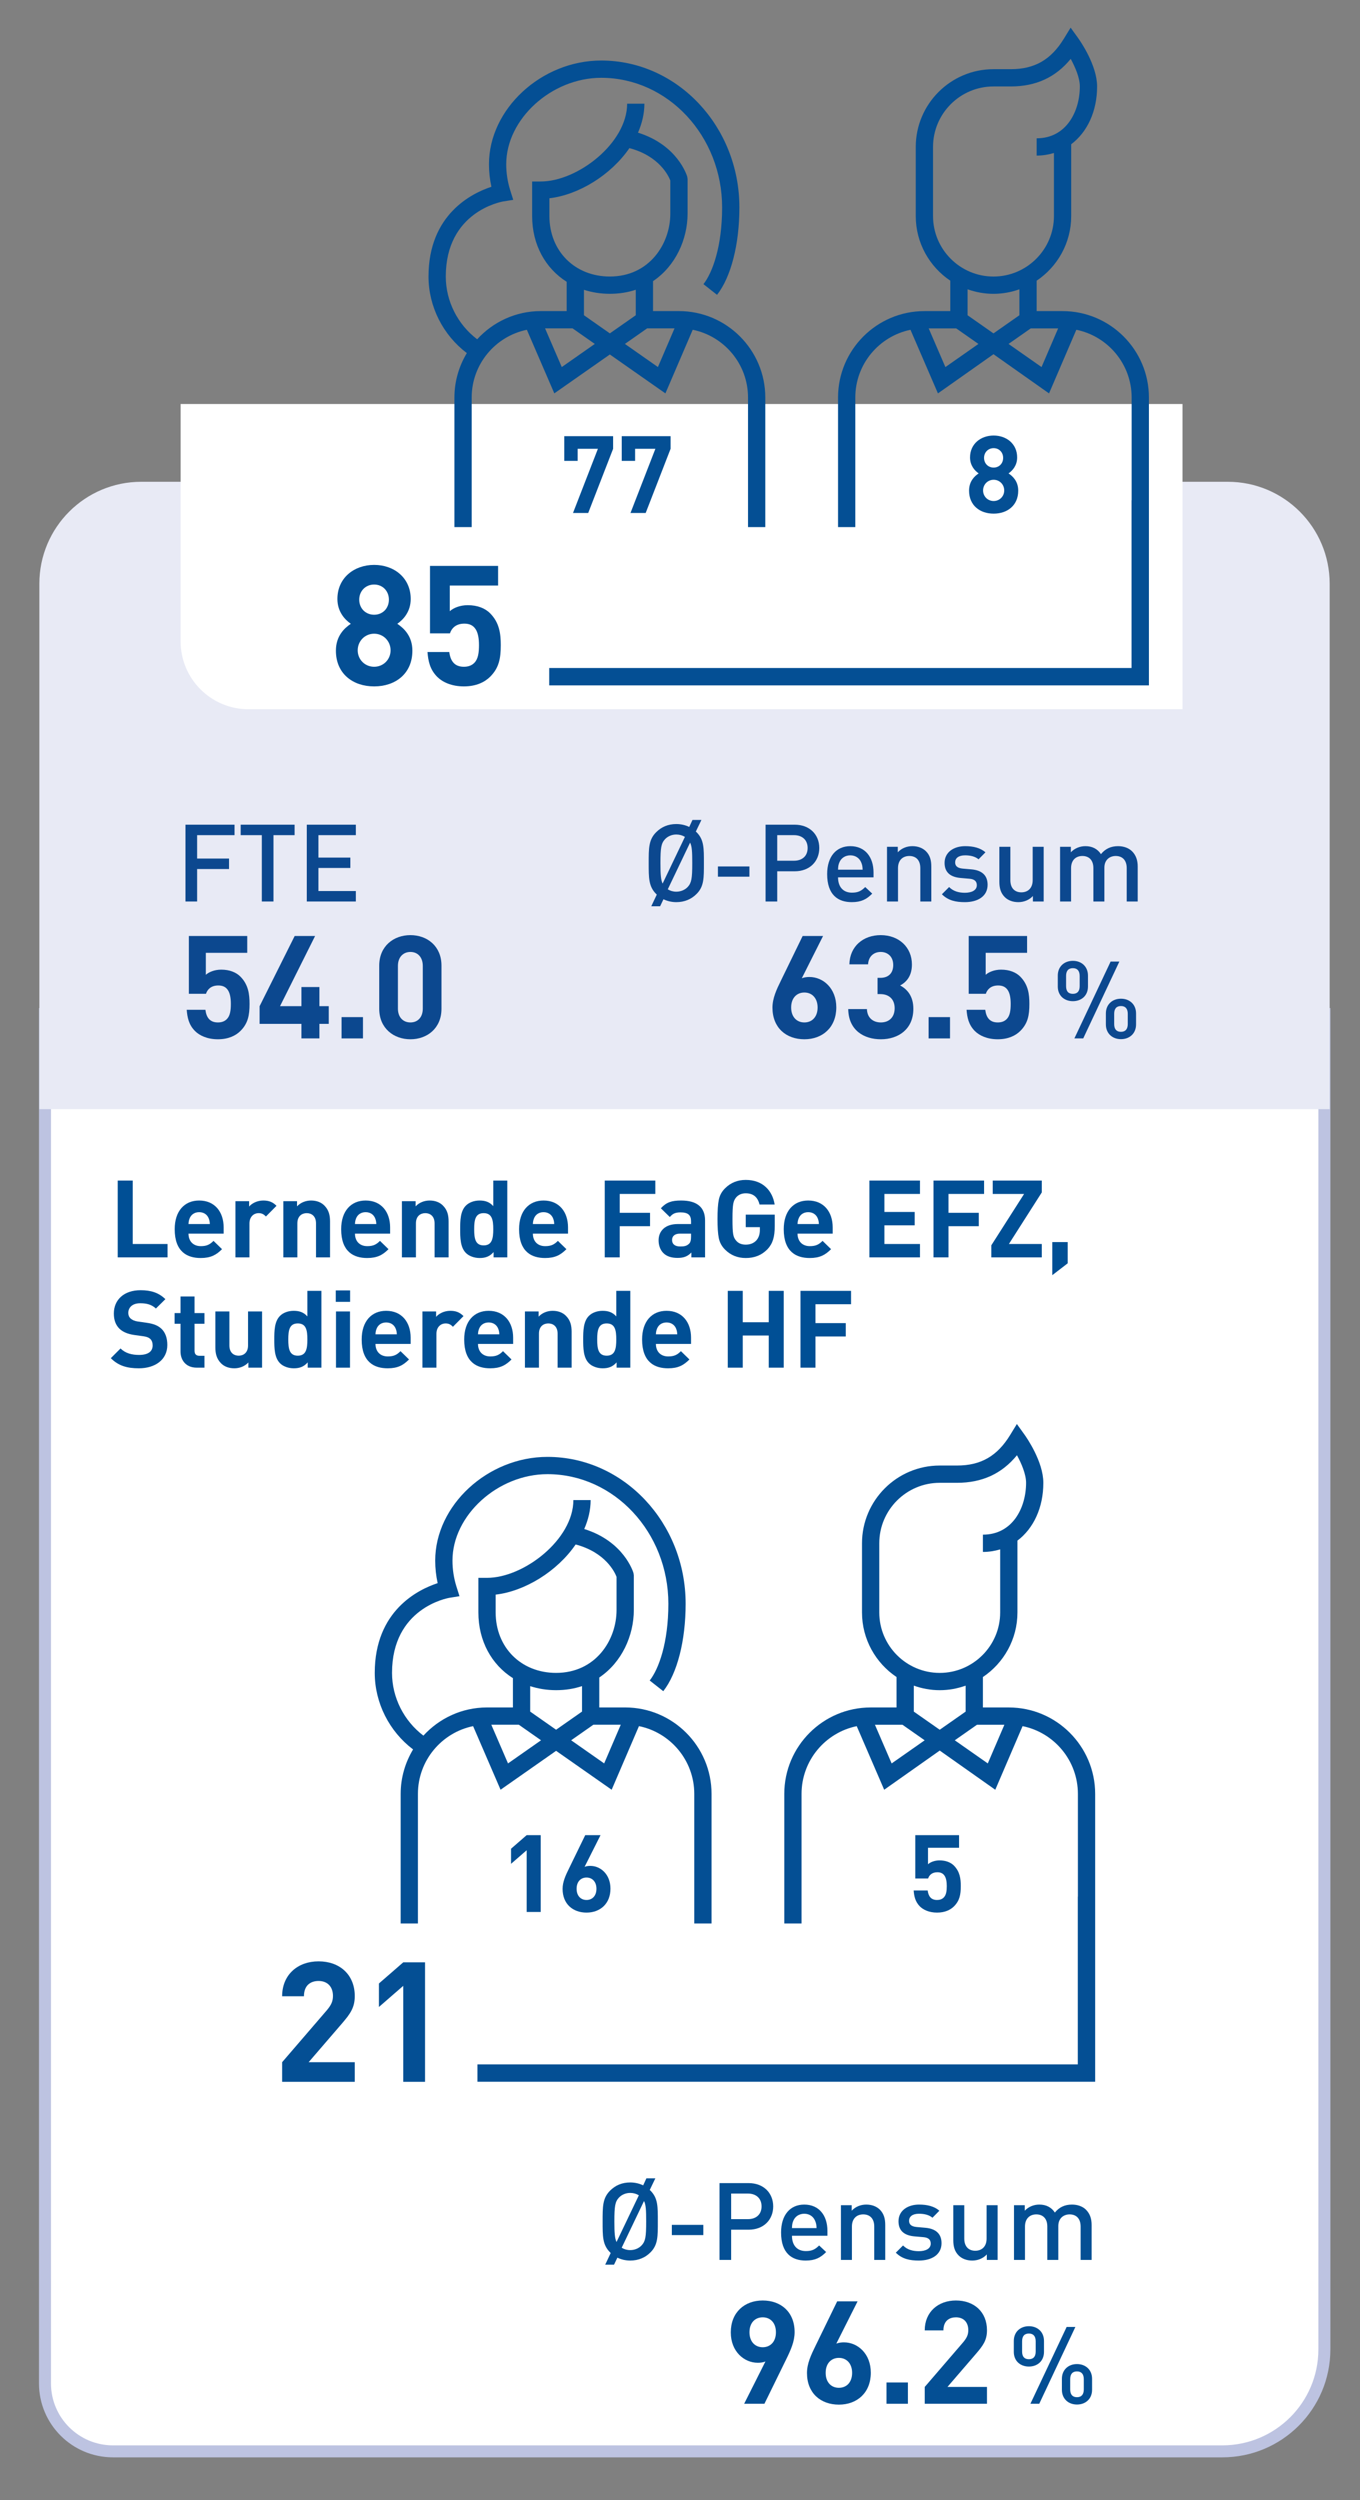 <?xml version="1.0" encoding="UTF-8" standalone="no"?>
<!DOCTYPE svg PUBLIC "-//W3C//DTD SVG 1.1//EN" "http://www.w3.org/Graphics/SVG/1.1/DTD/svg11.dtd">
<svg width="100%" height="100%" viewBox="0 0 473 869" version="1.1" xmlns="http://www.w3.org/2000/svg" xmlns:xlink="http://www.w3.org/1999/xlink" xml:space="preserve" xmlns:serif="http://www.serif.com/" style="fill-rule:evenodd;clip-rule:evenodd;">
    <rect x="0" y="0" width="473" height="869" fill="#808080" stroke="none"/>
    <g id="Ebene2">
        <g transform="matrix(4.174,0,0,4.167,14.643,817.251)">
            <path d="M0.24,-111.536L0.24,2.69C0.24,5.821 2.778,8.36 5.909,8.36L98.34,8.36C103.036,8.36 106.844,4.552 106.844,-0.145L106.844,-111.536L0.24,-111.536Z" style="fill:white;fill-rule:nonzero;stroke:rgb(189,195,225);stroke-width:1px;"/>
        </g>
        <g transform="matrix(4.167,0,0,4.167,673.98,404.299)">
            <path d="M-59.267,-56.835C-54.57,-56.835 -50.763,-53.028 -50.763,-48.331L-50.763,-4.503L-158.457,-4.503L-158.457,-48.331C-158.457,-53.028 -154.649,-56.835 -149.953,-56.835L-59.267,-56.835Z" style="fill:rgb(232,234,245);fill-rule:nonzero;"/>
        </g>
        <g transform="matrix(4.167,0,0,4.167,62.813,246.531)">
            <path d="M0,-25.461L0,-5.669C0,-2.538 2.538,0 5.669,0L83.622,0L83.622,-25.461L0,-25.461Z" style="fill:white;fill-rule:nonzero;"/>
        </g>
        <g transform="matrix(4.167,0,0,4.167,-263.048,212.494)">
            <g transform="matrix(9,0,0,9,112.82,137.521)">
                <path d="M0.579,-0.356C0.579,-0.493 0.581,-0.572 0.511,-0.642C0.509,-0.644 0.506,-0.646 0.504,-0.648L0.556,-0.756L0.473,-0.756L0.443,-0.691C0.408,-0.708 0.367,-0.718 0.323,-0.718C0.247,-0.718 0.185,-0.691 0.136,-0.642C0.066,-0.572 0.067,-0.493 0.067,-0.356C0.067,-0.219 0.066,-0.14 0.136,-0.07L0.142,-0.064L0.091,0.044L0.173,0.044L0.204,-0.021C0.239,-0.004 0.279,0.006 0.323,0.006C0.399,0.006 0.462,-0.021 0.511,-0.07C0.581,-0.14 0.579,-0.219 0.579,-0.356ZM0.471,-0.356C0.471,-0.213 0.464,-0.173 0.429,-0.135C0.404,-0.108 0.365,-0.091 0.323,-0.091C0.293,-0.091 0.266,-0.099 0.244,-0.113L0.451,-0.546C0.468,-0.512 0.471,-0.462 0.471,-0.356ZM0.403,-0.599L0.196,-0.166C0.18,-0.2 0.176,-0.25 0.176,-0.356C0.176,-0.499 0.183,-0.539 0.218,-0.577C0.243,-0.604 0.281,-0.621 0.323,-0.621C0.353,-0.621 0.38,-0.613 0.403,-0.599Z" style="fill:rgb(4,79,148);fill-rule:nonzero;"/>
            </g>
            <g transform="matrix(9,0,0,9,118.598,137.521)">
                <rect x="0.067" y="-0.325" width="0.292" height="0.095" style="fill:rgb(4,79,148);fill-rule:nonzero;"/>
            </g>
            <g transform="matrix(9,0,0,9,122.342,137.521)">
                <path d="M0.591,-0.496C0.591,-0.62 0.502,-0.712 0.363,-0.712L0.093,-0.712L0.093,-0L0.201,-0L0.201,-0.28L0.363,-0.28C0.502,-0.28 0.591,-0.372 0.591,-0.496ZM0.483,-0.496C0.483,-0.421 0.432,-0.378 0.357,-0.378L0.201,-0.378L0.201,-0.615L0.357,-0.615C0.432,-0.615 0.483,-0.571 0.483,-0.496Z" style="fill:rgb(4,79,148);fill-rule:nonzero;"/>
            </g>
            <g transform="matrix(9,0,0,9,127.823,137.521)">
                <path d="M0.485,-0.224L0.485,-0.269C0.485,-0.413 0.406,-0.513 0.27,-0.513C0.14,-0.513 0.055,-0.418 0.055,-0.254C0.055,-0.061 0.156,0.006 0.283,0.006C0.372,0.006 0.421,-0.021 0.473,-0.073L0.408,-0.134C0.372,-0.098 0.342,-0.082 0.285,-0.082C0.202,-0.082 0.156,-0.137 0.156,-0.224L0.485,-0.224ZM0.384,-0.295L0.156,-0.295C0.157,-0.326 0.159,-0.341 0.169,-0.364C0.185,-0.402 0.222,-0.428 0.27,-0.428C0.318,-0.428 0.354,-0.402 0.37,-0.364C0.38,-0.341 0.383,-0.326 0.384,-0.295Z" style="fill:rgb(4,79,148);fill-rule:nonzero;"/>
            </g>
            <g transform="matrix(9,0,0,9,132.584,137.521)">
                <path d="M0.492,-0L0.492,-0.324C0.492,-0.381 0.48,-0.429 0.441,-0.467C0.411,-0.496 0.368,-0.513 0.316,-0.513C0.265,-0.513 0.216,-0.494 0.181,-0.456L0.181,-0.507L0.081,-0.507L0.081,-0L0.183,-0L0.183,-0.309C0.183,-0.387 0.231,-0.422 0.288,-0.422C0.345,-0.422 0.39,-0.388 0.39,-0.309L0.39,-0L0.492,-0Z" style="fill:rgb(4,79,148);fill-rule:nonzero;"/>
            </g>
            <g transform="matrix(9,0,0,9,137.606,137.521)">
                <path d="M0.456,-0.155C0.456,-0.245 0.4,-0.29 0.305,-0.298L0.225,-0.305C0.171,-0.31 0.155,-0.333 0.155,-0.363C0.155,-0.401 0.186,-0.428 0.247,-0.428C0.295,-0.428 0.34,-0.418 0.372,-0.391L0.436,-0.456C0.389,-0.497 0.324,-0.513 0.248,-0.513C0.142,-0.513 0.057,-0.457 0.057,-0.358C0.057,-0.269 0.112,-0.226 0.207,-0.218L0.288,-0.211C0.337,-0.207 0.356,-0.185 0.356,-0.151C0.356,-0.103 0.307,-0.081 0.245,-0.081C0.195,-0.081 0.14,-0.092 0.099,-0.134L0.032,-0.067C0.092,-0.008 0.162,0.006 0.245,0.006C0.366,0.006 0.456,-0.049 0.456,-0.155Z" style="fill:rgb(4,79,148);fill-rule:nonzero;"/>
            </g>
            <g transform="matrix(9,0,0,9,142.007,137.521)">
                <path d="M0.487,-0L0.487,-0.507L0.385,-0.507L0.385,-0.198C0.385,-0.12 0.337,-0.085 0.28,-0.085C0.223,-0.085 0.178,-0.119 0.178,-0.198L0.178,-0.507L0.076,-0.507L0.076,-0.183C0.076,-0.126 0.088,-0.078 0.127,-0.04C0.157,-0.011 0.2,0.006 0.252,0.006C0.303,0.006 0.352,-0.013 0.387,-0.051L0.387,-0L0.487,-0Z" style="fill:rgb(4,79,148);fill-rule:nonzero;"/>
            </g>
            <g transform="matrix(9,0,0,9,147.029,137.521)">
                <path d="M0.801,-0L0.801,-0.324C0.801,-0.381 0.786,-0.429 0.747,-0.467C0.717,-0.496 0.671,-0.513 0.619,-0.513C0.552,-0.513 0.501,-0.489 0.46,-0.439C0.428,-0.488 0.379,-0.513 0.316,-0.513C0.265,-0.513 0.215,-0.493 0.181,-0.456L0.181,-0.507L0.081,-0.507L0.081,-0L0.183,-0L0.183,-0.309C0.183,-0.387 0.231,-0.422 0.288,-0.422C0.345,-0.422 0.39,-0.388 0.39,-0.309L0.39,-0L0.492,-0L0.492,-0.314C0.492,-0.387 0.542,-0.422 0.597,-0.422C0.654,-0.422 0.699,-0.388 0.699,-0.309L0.699,-0L0.801,-0Z" style="fill:rgb(4,79,148);fill-rule:nonzero;"/>
            </g>
        </g>
        <g transform="matrix(4.167,0,0,4.167,-218.135,212.494)">
            <g transform="matrix(12,0,0,12,112.73,149.521)">
                <path d="M0.495,-0.498C0.495,-0.639 0.399,-0.718 0.273,-0.718C0.147,-0.718 0.051,-0.636 0.051,-0.496C0.051,-0.364 0.143,-0.285 0.239,-0.285C0.256,-0.285 0.275,-0.287 0.292,-0.294L0.144,-0L0.285,-0L0.436,-0.308C0.468,-0.373 0.495,-0.433 0.495,-0.498ZM0.365,-0.497C0.365,-0.431 0.326,-0.393 0.273,-0.393C0.218,-0.393 0.181,-0.434 0.181,-0.497C0.181,-0.563 0.22,-0.601 0.273,-0.601C0.326,-0.601 0.365,-0.563 0.365,-0.497Z" style="fill:rgb(4,79,148);fill-rule:nonzero;"/>
            </g>
            <g transform="matrix(12,0,0,12,119.126,149.521)">
                <path d="M0.492,-0.216C0.492,-0.348 0.401,-0.427 0.305,-0.427C0.288,-0.427 0.269,-0.425 0.252,-0.418L0.4,-0.712L0.258,-0.712L0.108,-0.404C0.076,-0.339 0.048,-0.279 0.048,-0.214C0.048,-0.073 0.144,0.006 0.27,0.006C0.396,0.006 0.492,-0.076 0.492,-0.216ZM0.362,-0.215C0.362,-0.149 0.323,-0.111 0.27,-0.111C0.217,-0.111 0.178,-0.149 0.178,-0.215C0.178,-0.281 0.217,-0.319 0.27,-0.319C0.325,-0.319 0.362,-0.278 0.362,-0.215Z" style="fill:rgb(4,79,148);fill-rule:nonzero;"/>
            </g>
            <g transform="matrix(12,0,0,12,125.522,149.521)">
                <rect x="0.068" y="-0.148" width="0.149" height="0.148" style="fill:rgb(4,79,148);fill-rule:nonzero;"/>
            </g>
            <g transform="matrix(12,0,0,12,128.822,149.521)">
                <path d="M0.492,-0L0.492,-0.117L0.217,-0.117L0.416,-0.348C0.465,-0.405 0.492,-0.442 0.492,-0.511C0.492,-0.639 0.402,-0.718 0.276,-0.718C0.154,-0.718 0.059,-0.64 0.059,-0.51L0.189,-0.51C0.189,-0.579 0.233,-0.601 0.276,-0.601C0.331,-0.601 0.362,-0.565 0.362,-0.512C0.362,-0.479 0.351,-0.457 0.325,-0.426L0.059,-0.117L0.059,-0L0.492,-0Z" style="fill:rgb(4,79,148);fill-rule:nonzero;"/>
            </g>
            <g transform="matrix(9,0,0,9,136.442,149.521)">
                <path d="M0.784,-0.13L0.784,-0.231C0.784,-0.317 0.722,-0.368 0.644,-0.368C0.566,-0.368 0.504,-0.317 0.504,-0.231L0.504,-0.13C0.504,-0.044 0.566,0.007 0.644,0.007C0.722,0.007 0.784,-0.044 0.784,-0.13ZM0.338,-0.481L0.338,-0.582C0.338,-0.668 0.276,-0.719 0.198,-0.719C0.12,-0.719 0.058,-0.668 0.058,-0.582L0.058,-0.481C0.058,-0.395 0.12,-0.345 0.198,-0.345C0.276,-0.345 0.338,-0.395 0.338,-0.481ZM0.629,-0.712L0.548,-0.712L0.212,-0L0.294,-0L0.629,-0.712ZM0.707,-0.133C0.707,-0.088 0.687,-0.061 0.644,-0.061C0.601,-0.061 0.581,-0.087 0.581,-0.133L0.581,-0.228C0.581,-0.274 0.601,-0.3 0.644,-0.3C0.687,-0.3 0.707,-0.273 0.707,-0.228L0.707,-0.133ZM0.261,-0.484C0.261,-0.439 0.241,-0.413 0.198,-0.413C0.155,-0.413 0.135,-0.438 0.135,-0.484L0.135,-0.579C0.135,-0.625 0.155,-0.651 0.198,-0.651C0.241,-0.651 0.261,-0.624 0.261,-0.579L0.261,-0.484Z" style="fill:rgb(4,79,148);fill-rule:nonzero;"/>
            </g>
        </g>
        <g transform="matrix(4.167,0,0,4.167,-85.089,103.719)">
            <g transform="matrix(14,0,0,14,43.142,148.77)">
                <path d="M0.492,-0L0.492,-0.117L0.217,-0.117L0.416,-0.348C0.465,-0.405 0.492,-0.442 0.492,-0.511C0.492,-0.639 0.402,-0.718 0.276,-0.718C0.154,-0.718 0.059,-0.64 0.059,-0.51L0.189,-0.51C0.189,-0.579 0.233,-0.601 0.276,-0.601C0.331,-0.601 0.362,-0.565 0.362,-0.512C0.362,-0.479 0.351,-0.457 0.325,-0.426L0.059,-0.117L0.059,-0L0.492,-0Z" style="fill:rgb(4,79,148);fill-rule:nonzero;"/>
            </g>
            <g transform="matrix(14,0,0,14,50.604,148.77)">
                <path d="M0.378,-0L0.378,-0.712L0.248,-0.712L0.103,-0.586L0.103,-0.446L0.248,-0.572L0.248,-0L0.378,-0Z" style="fill:rgb(4,79,148);fill-rule:nonzero;"/>
            </g>
        </g>
        <g transform="matrix(4.167,0,0,4.167,-51.085,103.719)">
            <g transform="matrix(9,0,0,9,53.986,134.599)">
                <path d="M0.378,-0L0.378,-0.712L0.248,-0.712L0.103,-0.586L0.103,-0.446L0.248,-0.572L0.248,-0L0.378,-0Z" style="fill:rgb(4,79,148);fill-rule:nonzero;"/>
            </g>
            <g transform="matrix(9,0,0,9,58.783,134.599)">
                <path d="M0.492,-0.216C0.492,-0.348 0.401,-0.427 0.305,-0.427C0.288,-0.427 0.269,-0.425 0.252,-0.418L0.4,-0.712L0.258,-0.712L0.108,-0.404C0.076,-0.339 0.048,-0.279 0.048,-0.214C0.048,-0.073 0.144,0.006 0.27,0.006C0.396,0.006 0.492,-0.076 0.492,-0.216ZM0.362,-0.215C0.362,-0.149 0.323,-0.111 0.27,-0.111C0.217,-0.111 0.178,-0.149 0.178,-0.215C0.178,-0.281 0.217,-0.319 0.27,-0.319C0.325,-0.319 0.362,-0.278 0.362,-0.215Z" style="fill:rgb(4,79,148);fill-rule:nonzero;"/>
            </g>
        </g>
        <g transform="matrix(4.167,0,0,4.167,-52.217,103.719)">
            <g transform="matrix(9,0,0,9,88.276,134.599)">
                <path d="M0.494,-0.24C0.494,-0.307 0.486,-0.374 0.43,-0.43C0.401,-0.459 0.356,-0.478 0.297,-0.478C0.249,-0.478 0.209,-0.46 0.19,-0.442L0.19,-0.595L0.478,-0.595L0.478,-0.712L0.072,-0.712L0.072,-0.31L0.191,-0.31C0.2,-0.338 0.224,-0.368 0.277,-0.368C0.34,-0.368 0.364,-0.322 0.364,-0.24C0.364,-0.195 0.359,-0.157 0.336,-0.134C0.32,-0.118 0.299,-0.111 0.274,-0.111C0.22,-0.111 0.194,-0.143 0.187,-0.199L0.057,-0.199C0.061,-0.147 0.071,-0.095 0.115,-0.051C0.146,-0.02 0.2,0.006 0.274,0.006C0.348,0.006 0.399,-0.02 0.431,-0.052C0.483,-0.104 0.494,-0.16 0.494,-0.24Z" style="fill:rgb(4,79,148);fill-rule:nonzero;"/>
            </g>
        </g>
        <g transform="matrix(4.167,0,0,4.167,-80.113,9.612)">
            <g transform="matrix(14,0,0,14,46.645,54.867)">
                <path d="M0.5,-0.207C0.5,-0.294 0.449,-0.341 0.41,-0.367C0.446,-0.392 0.49,-0.439 0.49,-0.515C0.49,-0.641 0.391,-0.718 0.272,-0.718C0.153,-0.718 0.053,-0.641 0.053,-0.515C0.053,-0.439 0.097,-0.392 0.133,-0.367C0.094,-0.341 0.044,-0.294 0.044,-0.207C0.044,-0.069 0.146,0.006 0.272,0.006C0.398,0.006 0.5,-0.069 0.5,-0.207ZM0.37,-0.209C0.37,-0.154 0.327,-0.111 0.272,-0.111C0.217,-0.111 0.174,-0.154 0.174,-0.209C0.174,-0.264 0.217,-0.308 0.272,-0.308C0.327,-0.308 0.37,-0.264 0.37,-0.209ZM0.36,-0.511C0.36,-0.459 0.323,-0.421 0.272,-0.421C0.221,-0.421 0.183,-0.459 0.183,-0.511C0.183,-0.562 0.221,-0.601 0.272,-0.601C0.323,-0.601 0.36,-0.562 0.36,-0.511Z" style="fill:rgb(4,79,148);fill-rule:nonzero;"/>
            </g>
            <g transform="matrix(14,0,0,14,54.107,54.867)">
                <path d="M0.494,-0.24C0.494,-0.307 0.486,-0.374 0.43,-0.43C0.401,-0.459 0.356,-0.478 0.297,-0.478C0.249,-0.478 0.209,-0.46 0.19,-0.442L0.19,-0.595L0.478,-0.595L0.478,-0.712L0.072,-0.712L0.072,-0.31L0.191,-0.31C0.2,-0.338 0.224,-0.368 0.277,-0.368C0.34,-0.368 0.364,-0.322 0.364,-0.24C0.364,-0.195 0.359,-0.157 0.336,-0.134C0.32,-0.118 0.299,-0.111 0.274,-0.111C0.22,-0.111 0.194,-0.143 0.187,-0.199L0.057,-0.199C0.061,-0.147 0.071,-0.095 0.115,-0.051C0.146,-0.02 0.2,0.006 0.274,0.006C0.348,0.006 0.399,-0.02 0.431,-0.052C0.483,-0.104 0.494,-0.16 0.494,-0.24Z" style="fill:rgb(4,79,148);fill-rule:nonzero;"/>
            </g>
        </g>
        <g transform="matrix(4.167,0,0,4.167,25.384,-9.668)">
            <g transform="matrix(9,0,0,9,47.448,77.521)">
                <path d="M0.579,-0.356C0.579,-0.493 0.581,-0.572 0.511,-0.642C0.509,-0.644 0.506,-0.646 0.504,-0.648L0.556,-0.756L0.473,-0.756L0.443,-0.691C0.408,-0.708 0.367,-0.718 0.323,-0.718C0.247,-0.718 0.185,-0.691 0.136,-0.642C0.066,-0.572 0.067,-0.493 0.067,-0.356C0.067,-0.219 0.066,-0.14 0.136,-0.07L0.142,-0.064L0.091,0.044L0.173,0.044L0.204,-0.021C0.239,-0.004 0.279,0.006 0.323,0.006C0.399,0.006 0.462,-0.021 0.511,-0.07C0.581,-0.14 0.579,-0.219 0.579,-0.356ZM0.471,-0.356C0.471,-0.213 0.464,-0.173 0.429,-0.135C0.404,-0.108 0.365,-0.091 0.323,-0.091C0.293,-0.091 0.266,-0.099 0.244,-0.113L0.451,-0.546C0.468,-0.512 0.471,-0.462 0.471,-0.356ZM0.403,-0.599L0.196,-0.166C0.18,-0.2 0.176,-0.25 0.176,-0.356C0.176,-0.499 0.183,-0.539 0.218,-0.577C0.243,-0.604 0.281,-0.621 0.323,-0.621C0.353,-0.621 0.38,-0.613 0.403,-0.599Z" style="fill:rgb(12,72,143);fill-rule:nonzero;"/>
            </g>
            <g transform="matrix(9,0,0,9,53.226,77.521)">
                <rect x="0.067" y="-0.325" width="0.292" height="0.095" style="fill:rgb(12,72,143);fill-rule:nonzero;"/>
            </g>
            <g transform="matrix(9,0,0,9,56.97,77.521)">
                <path d="M0.591,-0.496C0.591,-0.62 0.502,-0.712 0.363,-0.712L0.093,-0.712L0.093,-0L0.201,-0L0.201,-0.28L0.363,-0.28C0.502,-0.28 0.591,-0.372 0.591,-0.496ZM0.483,-0.496C0.483,-0.421 0.432,-0.378 0.357,-0.378L0.201,-0.378L0.201,-0.615L0.357,-0.615C0.432,-0.615 0.483,-0.571 0.483,-0.496Z" style="fill:rgb(12,72,143);fill-rule:nonzero;"/>
            </g>
            <g transform="matrix(9,0,0,9,62.451,77.521)">
                <path d="M0.485,-0.224L0.485,-0.269C0.485,-0.413 0.406,-0.513 0.27,-0.513C0.14,-0.513 0.055,-0.418 0.055,-0.254C0.055,-0.061 0.156,0.006 0.283,0.006C0.372,0.006 0.421,-0.021 0.473,-0.073L0.408,-0.134C0.372,-0.098 0.342,-0.082 0.285,-0.082C0.202,-0.082 0.156,-0.137 0.156,-0.224L0.485,-0.224ZM0.384,-0.295L0.156,-0.295C0.157,-0.326 0.159,-0.341 0.169,-0.364C0.185,-0.402 0.222,-0.428 0.27,-0.428C0.318,-0.428 0.354,-0.402 0.37,-0.364C0.38,-0.341 0.383,-0.326 0.384,-0.295Z" style="fill:rgb(12,72,143);fill-rule:nonzero;"/>
            </g>
            <g transform="matrix(9,0,0,9,67.212,77.521)">
                <path d="M0.492,-0L0.492,-0.324C0.492,-0.381 0.48,-0.429 0.441,-0.467C0.411,-0.496 0.368,-0.513 0.316,-0.513C0.265,-0.513 0.216,-0.494 0.181,-0.456L0.181,-0.507L0.081,-0.507L0.081,-0L0.183,-0L0.183,-0.309C0.183,-0.387 0.231,-0.422 0.288,-0.422C0.345,-0.422 0.39,-0.388 0.39,-0.309L0.39,-0L0.492,-0Z" style="fill:rgb(12,72,143);fill-rule:nonzero;"/>
            </g>
            <g transform="matrix(9,0,0,9,72.234,77.521)">
                <path d="M0.456,-0.155C0.456,-0.245 0.4,-0.29 0.305,-0.298L0.225,-0.305C0.171,-0.31 0.155,-0.333 0.155,-0.363C0.155,-0.401 0.186,-0.428 0.247,-0.428C0.295,-0.428 0.34,-0.418 0.372,-0.391L0.436,-0.456C0.389,-0.497 0.324,-0.513 0.248,-0.513C0.142,-0.513 0.057,-0.457 0.057,-0.358C0.057,-0.269 0.112,-0.226 0.207,-0.218L0.288,-0.211C0.337,-0.207 0.356,-0.185 0.356,-0.151C0.356,-0.103 0.307,-0.081 0.245,-0.081C0.195,-0.081 0.14,-0.092 0.099,-0.134L0.032,-0.067C0.092,-0.008 0.162,0.006 0.245,0.006C0.366,0.006 0.456,-0.049 0.456,-0.155Z" style="fill:rgb(12,72,143);fill-rule:nonzero;"/>
            </g>
            <g transform="matrix(9,0,0,9,76.635,77.521)">
                <path d="M0.487,-0L0.487,-0.507L0.385,-0.507L0.385,-0.198C0.385,-0.12 0.337,-0.085 0.28,-0.085C0.223,-0.085 0.178,-0.119 0.178,-0.198L0.178,-0.507L0.076,-0.507L0.076,-0.183C0.076,-0.126 0.088,-0.078 0.127,-0.04C0.157,-0.011 0.2,0.006 0.252,0.006C0.303,0.006 0.352,-0.013 0.387,-0.051L0.387,-0L0.487,-0Z" style="fill:rgb(12,72,143);fill-rule:nonzero;"/>
            </g>
            <g transform="matrix(9,0,0,9,81.657,77.521)">
                <path d="M0.801,-0L0.801,-0.324C0.801,-0.381 0.786,-0.429 0.747,-0.467C0.717,-0.496 0.671,-0.513 0.619,-0.513C0.552,-0.513 0.501,-0.489 0.46,-0.439C0.428,-0.488 0.379,-0.513 0.316,-0.513C0.265,-0.513 0.215,-0.493 0.181,-0.456L0.181,-0.507L0.081,-0.507L0.081,-0L0.183,-0L0.183,-0.309C0.183,-0.387 0.231,-0.422 0.288,-0.422C0.345,-0.422 0.39,-0.388 0.39,-0.309L0.39,-0L0.492,-0L0.492,-0.314C0.492,-0.387 0.542,-0.422 0.597,-0.422C0.654,-0.422 0.699,-0.388 0.699,-0.309L0.699,-0L0.801,-0Z" style="fill:rgb(12,72,143);fill-rule:nonzero;"/>
            </g>
        </g>
        <g transform="matrix(4.167,0,0,4.167,-136.695,-9.668)">
            <g transform="matrix(9,0,0,9,47.448,77.521)">
                <path d="M0.548,-0.615L0.548,-0.712L0.093,-0.712L0.093,-0L0.201,-0L0.201,-0.301L0.497,-0.301L0.497,-0.398L0.201,-0.398L0.201,-0.615L0.548,-0.615Z" style="fill:rgb(12,72,143);fill-rule:nonzero;"/>
            </g>
            <g transform="matrix(9,0,0,9,52.623,77.521)">
                <path d="M0.53,-0.615L0.53,-0.712L0.03,-0.712L0.03,-0.615L0.226,-0.615L0.226,-0L0.334,-0L0.334,-0.615L0.53,-0.615Z" style="fill:rgb(12,72,143);fill-rule:nonzero;"/>
            </g>
            <g transform="matrix(9,0,0,9,57.573,77.521)">
                <path d="M0.548,-0L0.548,-0.097L0.201,-0.097L0.201,-0.311L0.497,-0.311L0.497,-0.407L0.201,-0.407L0.201,-0.615L0.548,-0.615L0.548,-0.712L0.093,-0.712L0.093,-0L0.548,-0Z" style="fill:rgb(12,72,143);fill-rule:nonzero;"/>
            </g>
        </g>
        <g transform="matrix(4.167,0,0,4.167,-235.446,37.919)">
            <g transform="matrix(12,0,0,12,120.399,77.521)">
                <path d="M0.492,-0.216C0.492,-0.348 0.401,-0.427 0.305,-0.427C0.288,-0.427 0.269,-0.425 0.252,-0.418L0.4,-0.712L0.258,-0.712L0.108,-0.404C0.076,-0.339 0.048,-0.279 0.048,-0.214C0.048,-0.073 0.144,0.006 0.27,0.006C0.396,0.006 0.492,-0.076 0.492,-0.216ZM0.362,-0.215C0.362,-0.149 0.323,-0.111 0.27,-0.111C0.217,-0.111 0.178,-0.149 0.178,-0.215C0.178,-0.281 0.217,-0.319 0.27,-0.319C0.325,-0.319 0.362,-0.278 0.362,-0.215Z" style="fill:rgb(12,72,143);fill-rule:nonzero;"/>
            </g>
            <g transform="matrix(12,0,0,12,126.795,77.521)">
                <path d="M0.495,-0.206C0.495,-0.292 0.454,-0.341 0.403,-0.368C0.45,-0.393 0.485,-0.437 0.485,-0.514C0.485,-0.634 0.394,-0.718 0.268,-0.718C0.148,-0.718 0.053,-0.642 0.05,-0.515L0.18,-0.515C0.183,-0.569 0.219,-0.601 0.268,-0.601C0.315,-0.601 0.355,-0.57 0.355,-0.51C0.355,-0.46 0.328,-0.421 0.265,-0.421L0.246,-0.421L0.246,-0.308L0.265,-0.308C0.329,-0.308 0.365,-0.269 0.365,-0.21C0.365,-0.146 0.325,-0.111 0.269,-0.111C0.218,-0.111 0.174,-0.14 0.172,-0.204L0.042,-0.204C0.044,-0.055 0.153,0.006 0.269,0.006C0.391,0.006 0.495,-0.064 0.495,-0.206Z" style="fill:rgb(12,72,143);fill-rule:nonzero;"/>
            </g>
            <g transform="matrix(12,0,0,12,133.191,77.521)">
                <rect x="0.068" y="-0.148" width="0.149" height="0.148" style="fill:rgb(12,72,143);fill-rule:nonzero;"/>
            </g>
            <g transform="matrix(12,0,0,12,136.491,77.521)">
                <path d="M0.494,-0.24C0.494,-0.307 0.486,-0.374 0.43,-0.43C0.401,-0.459 0.356,-0.478 0.297,-0.478C0.249,-0.478 0.209,-0.46 0.19,-0.442L0.19,-0.595L0.478,-0.595L0.478,-0.712L0.072,-0.712L0.072,-0.31L0.191,-0.31C0.2,-0.338 0.224,-0.368 0.277,-0.368C0.34,-0.368 0.364,-0.322 0.364,-0.24C0.364,-0.195 0.359,-0.157 0.336,-0.134C0.32,-0.118 0.299,-0.111 0.274,-0.111C0.22,-0.111 0.194,-0.143 0.187,-0.199L0.057,-0.199C0.061,-0.147 0.071,-0.095 0.115,-0.051C0.146,-0.02 0.2,0.006 0.274,0.006C0.348,0.006 0.399,-0.02 0.431,-0.052C0.483,-0.104 0.494,-0.16 0.494,-0.24Z" style="fill:rgb(12,72,143);fill-rule:nonzero;"/>
            </g>
            <g transform="matrix(9,0,0,9,144.267,77.521)">
                <path d="M0.784,-0.13L0.784,-0.231C0.784,-0.317 0.722,-0.368 0.644,-0.368C0.566,-0.368 0.504,-0.317 0.504,-0.231L0.504,-0.13C0.504,-0.044 0.566,0.007 0.644,0.007C0.722,0.007 0.784,-0.044 0.784,-0.13ZM0.338,-0.481L0.338,-0.582C0.338,-0.668 0.276,-0.719 0.198,-0.719C0.12,-0.719 0.058,-0.668 0.058,-0.582L0.058,-0.481C0.058,-0.395 0.12,-0.345 0.198,-0.345C0.276,-0.345 0.338,-0.395 0.338,-0.481ZM0.629,-0.712L0.548,-0.712L0.212,-0L0.294,-0L0.629,-0.712ZM0.707,-0.133C0.707,-0.088 0.687,-0.061 0.644,-0.061C0.601,-0.061 0.581,-0.087 0.581,-0.133L0.581,-0.228C0.581,-0.274 0.601,-0.3 0.644,-0.3C0.687,-0.3 0.707,-0.273 0.707,-0.228L0.707,-0.133ZM0.261,-0.484C0.261,-0.439 0.241,-0.413 0.198,-0.413C0.155,-0.413 0.135,-0.438 0.135,-0.484L0.135,-0.579C0.135,-0.625 0.155,-0.651 0.198,-0.651C0.241,-0.651 0.261,-0.624 0.261,-0.579L0.261,-0.484Z" style="fill:rgb(12,72,143);fill-rule:nonzero;"/>
            </g>
        </g>
        <g transform="matrix(4.167,0,0,4.167,-439.616,37.919)">
            <g transform="matrix(12,0,0,12,120.399,77.521)">
                <path d="M0.494,-0.24C0.494,-0.307 0.486,-0.374 0.43,-0.43C0.401,-0.459 0.356,-0.478 0.297,-0.478C0.249,-0.478 0.209,-0.46 0.19,-0.442L0.19,-0.595L0.478,-0.595L0.478,-0.712L0.072,-0.712L0.072,-0.31L0.191,-0.31C0.2,-0.338 0.224,-0.368 0.277,-0.368C0.34,-0.368 0.364,-0.322 0.364,-0.24C0.364,-0.195 0.359,-0.157 0.336,-0.134C0.32,-0.118 0.299,-0.111 0.274,-0.111C0.22,-0.111 0.194,-0.143 0.187,-0.199L0.057,-0.199C0.061,-0.147 0.071,-0.095 0.115,-0.051C0.146,-0.02 0.2,0.006 0.274,0.006C0.348,0.006 0.399,-0.02 0.431,-0.052C0.483,-0.104 0.494,-0.16 0.494,-0.24Z" style="fill:rgb(12,72,143);fill-rule:nonzero;"/>
            </g>
            <g transform="matrix(12,0,0,12,126.795,77.521)">
                <path d="M0.512,-0.101L0.512,-0.224L0.447,-0.224L0.447,-0.357L0.322,-0.357L0.322,-0.224L0.173,-0.224L0.417,-0.712L0.275,-0.712L0.031,-0.224L0.031,-0.101L0.322,-0.101L0.322,-0L0.447,-0L0.447,-0.101L0.512,-0.101Z" style="fill:rgb(12,72,143);fill-rule:nonzero;"/>
            </g>
            <g transform="matrix(12,0,0,12,133.191,77.521)">
                <rect x="0.068" y="-0.148" width="0.149" height="0.148" style="fill:rgb(12,72,143);fill-rule:nonzero;"/>
            </g>
            <g transform="matrix(12,0,0,12,136.491,77.521)">
                <path d="M0.488,-0.206L0.488,-0.506C0.488,-0.642 0.388,-0.718 0.272,-0.718C0.156,-0.718 0.055,-0.642 0.055,-0.506L0.055,-0.206C0.055,-0.07 0.156,0.006 0.272,0.006C0.388,0.006 0.488,-0.07 0.488,-0.206ZM0.358,-0.207C0.358,-0.147 0.323,-0.111 0.272,-0.111C0.221,-0.111 0.185,-0.147 0.185,-0.207L0.185,-0.504C0.185,-0.564 0.221,-0.601 0.272,-0.601C0.323,-0.601 0.358,-0.564 0.358,-0.504L0.358,-0.207Z" style="fill:rgb(12,72,143);fill-rule:nonzero;"/>
            </g>
        </g>
        <g transform="matrix(4.167,0,0,4.167,-39.521,9.612)">
            <g transform="matrix(9,0,0,9,56.13,40.486)">
                <path d="M0.503,-0.595L0.503,-0.712L0.05,-0.712L0.05,-0.483L0.174,-0.483L0.174,-0.595L0.362,-0.595L0.131,-0L0.272,-0L0.503,-0.595Z" style="fill:rgb(4,79,148);fill-rule:nonzero;"/>
            </g>
            <g transform="matrix(9,0,0,9,60.927,40.486)">
                <path d="M0.503,-0.595L0.503,-0.712L0.05,-0.712L0.05,-0.483L0.174,-0.483L0.174,-0.595L0.362,-0.595L0.131,-0L0.272,-0L0.503,-0.595Z" style="fill:rgb(4,79,148);fill-rule:nonzero;"/>
            </g>
        </g>
        <g transform="matrix(4.167,0,0,4.167,-39.521,9.612)">
            <g transform="matrix(9,0,0,9,89.97,40.486)">
                <path d="M0.5,-0.207C0.5,-0.294 0.449,-0.341 0.41,-0.367C0.446,-0.392 0.49,-0.439 0.49,-0.515C0.49,-0.641 0.391,-0.718 0.272,-0.718C0.153,-0.718 0.053,-0.641 0.053,-0.515C0.053,-0.439 0.097,-0.392 0.133,-0.367C0.094,-0.341 0.044,-0.294 0.044,-0.207C0.044,-0.069 0.146,0.006 0.272,0.006C0.398,0.006 0.5,-0.069 0.5,-0.207ZM0.37,-0.209C0.37,-0.154 0.327,-0.111 0.272,-0.111C0.217,-0.111 0.174,-0.154 0.174,-0.209C0.174,-0.264 0.217,-0.308 0.272,-0.308C0.327,-0.308 0.37,-0.264 0.37,-0.209ZM0.36,-0.511C0.36,-0.459 0.323,-0.421 0.272,-0.421C0.221,-0.421 0.183,-0.459 0.183,-0.511C0.183,-0.562 0.221,-0.601 0.272,-0.601C0.323,-0.601 0.36,-0.562 0.36,-0.511Z" style="fill:rgb(4,79,148);fill-rule:nonzero;"/>
            </g>
        </g>
        <g transform="matrix(4.167,0,0,4.167,164.05,66.086)">
            <path d="M0,17.299C0,14.517 1.98,12.189 4.605,11.65L6.897,16.955L11.532,13.71L16.169,16.956L18.448,11.649C21.078,12.183 23.064,14.513 23.064,17.299L23.064,28.11L24.506,28.11L24.506,17.299C24.506,13.325 21.272,10.091 17.298,10.091L15.136,10.091L15.136,7.593C17.022,6.325 18.019,4.1 18.019,1.959L18.019,-0.923L17.99,-1.124C17.956,-1.24 17.175,-3.766 13.881,-4.793C14.216,-5.563 14.415,-6.374 14.415,-7.207L12.974,-7.207C12.974,-3.927 8.847,-0.72 5.766,-0.72L5.045,-0.72L5.045,2.163C5.045,4.556 6.154,6.528 7.928,7.647L7.928,10.091L5.766,10.091C3.664,10.091 1.776,11.002 0.457,12.442C-1.168,11.212 -2.162,9.264 -2.162,7.208C-2.162,1.805 2.45,0.975 2.643,0.943L3.469,0.811L3.217,0.013C2.996,-0.687 2.883,-1.419 2.883,-2.161C2.883,-5.933 6.662,-9.369 10.811,-9.369C16.376,-9.369 20.902,-4.519 20.902,1.442C20.902,4.7 20.098,6.886 19.344,7.844L20.478,8.735C21.646,7.248 22.344,4.522 22.344,1.442C22.344,-5.314 17.17,-10.811 10.811,-10.811C5.82,-10.811 1.442,-6.769 1.442,-2.161C1.442,-1.524 1.51,-0.894 1.647,-0.278C0.024,0.252 -3.604,2.018 -3.604,7.208C-3.604,9.717 -2.389,12.095 -0.405,13.594C-1.058,14.679 -1.441,15.943 -1.441,17.299L-1.441,28.11L0,28.11L0,17.299ZM11.532,7.208C8.609,7.208 6.487,5.086 6.487,2.163L6.487,0.679C8.934,0.397 11.631,-1.265 13.164,-3.504C15.656,-2.844 16.428,-1.193 16.578,-0.802L16.578,1.959C16.578,4.503 14.809,7.208 11.532,7.208M12.789,12.83L14.642,11.533L16.929,11.533L15.544,14.759L12.789,12.83ZM11.532,11.95L9.37,10.437L9.37,8.315C10.039,8.53 10.762,8.65 11.532,8.65C12.322,8.65 13.043,8.529 13.695,8.311L13.695,10.437L11.532,11.95ZM6.125,11.533L8.422,11.533L10.275,12.83L7.519,14.76L6.125,11.533Z" style="fill:rgb(4,79,148);fill-rule:nonzero;"/>
        </g>
        <g transform="matrix(4.167,0,0,4.167,399.588,9.612)">
            <path d="M0,54.867L0,30.853C0,26.879 -3.234,23.645 -7.208,23.645L-9.37,23.645L-9.37,21.107C-7.633,19.942 -6.487,17.961 -6.487,15.717L-6.487,9.726C-5.153,8.722 -4.325,6.993 -4.325,4.905C-4.325,3.127 -5.74,1.106 -5.901,0.881L-6.535,0L-7.101,0.925C-8.178,2.681 -9.545,3.464 -11.532,3.464L-12.974,3.464C-16.551,3.464 -19.461,6.374 -19.461,9.951L-19.461,15.717C-19.461,17.961 -18.315,19.942 -16.578,21.107L-16.578,23.645L-18.74,23.645C-22.714,23.645 -25.947,26.879 -25.947,30.853L-25.947,41.664L-24.506,41.664L-24.506,30.853C-24.506,28.071 -22.526,25.743 -19.901,25.204L-17.609,30.509L-12.973,27.24L-8.337,30.51L-6.058,25.202C-3.427,25.737 -1.442,28.067 -1.442,30.853L-1.442,39.426L-1.45,39.426L-1.45,53.417L-50.054,53.417L-50.054,54.867L0,54.867ZM-12.974,25.504L-15.136,23.991L-15.136,21.825C-14.458,22.066 -13.733,22.204 -12.974,22.204C-12.215,22.204 -11.489,22.066 -10.811,21.825L-10.811,23.991L-12.974,25.504ZM-16.084,25.087L-14.23,26.384L-16.987,28.314L-18.381,25.087L-16.084,25.087ZM-12.974,20.762C-15.755,20.762 -18.019,18.499 -18.019,15.717L-18.019,9.951C-18.019,7.169 -15.755,4.905 -12.974,4.905L-11.532,4.905C-9.438,4.905 -7.791,4.151 -6.527,2.605C-6.153,3.29 -5.766,4.188 -5.766,4.905C-5.766,6.988 -6.894,9.23 -9.37,9.23L-9.37,10.672C-8.862,10.672 -8.381,10.594 -7.928,10.456L-7.928,15.717C-7.928,18.499 -10.192,20.762 -12.974,20.762M-7.577,25.087L-8.962,28.313L-11.717,26.384L-9.864,25.087L-7.577,25.087Z" style="fill:rgb(4,79,148);fill-rule:nonzero;"/>
        </g>
        <g transform="matrix(4.167,0,0,4.167,145.354,551.457)">
            <path d="M0,17.299C0,14.517 1.98,12.189 4.605,11.65L6.897,16.955L11.532,13.71L16.169,16.956L18.448,11.649C21.078,12.183 23.064,14.513 23.064,17.299L23.064,28.11L24.506,28.11L24.506,17.299C24.506,13.325 21.272,10.091 17.298,10.091L15.136,10.091L15.136,7.593C17.022,6.325 18.019,4.1 18.019,1.959L18.019,-0.923L17.99,-1.124C17.956,-1.24 17.175,-3.766 13.881,-4.793C14.216,-5.563 14.415,-6.374 14.415,-7.207L12.974,-7.207C12.974,-3.927 8.847,-0.72 5.766,-0.72L5.045,-0.72L5.045,2.163C5.045,4.556 6.154,6.528 7.928,7.647L7.928,10.091L5.766,10.091C3.664,10.091 1.776,11.002 0.457,12.442C-1.168,11.212 -2.162,9.264 -2.162,7.208C-2.162,1.805 2.45,0.975 2.643,0.943L3.469,0.811L3.217,0.013C2.996,-0.687 2.883,-1.419 2.883,-2.161C2.883,-5.933 6.662,-9.369 10.811,-9.369C16.376,-9.369 20.902,-4.519 20.902,1.442C20.902,4.7 20.098,6.886 19.344,7.844L20.478,8.735C21.646,7.248 22.344,4.522 22.344,1.442C22.344,-5.314 17.17,-10.811 10.811,-10.811C5.82,-10.811 1.442,-6.769 1.442,-2.161C1.442,-1.524 1.51,-0.894 1.647,-0.278C0.024,0.252 -3.604,2.018 -3.604,7.208C-3.604,9.717 -2.389,12.095 -0.405,13.594C-1.058,14.679 -1.441,15.943 -1.441,17.299L-1.441,28.11L0,28.11L0,17.299ZM11.532,7.208C8.609,7.208 6.487,5.086 6.487,2.163L6.487,0.679C8.934,0.397 11.631,-1.265 13.164,-3.504C15.656,-2.844 16.428,-1.193 16.578,-0.802L16.578,1.959C16.578,4.503 14.809,7.208 11.532,7.208M12.789,12.83L14.642,11.533L16.929,11.533L15.544,14.759L12.789,12.83ZM11.532,11.95L9.37,10.437L9.37,8.315C10.039,8.53 10.762,8.65 11.532,8.65C12.322,8.65 13.043,8.529 13.695,8.311L13.695,10.437L11.532,11.95ZM6.125,11.533L8.422,11.533L10.275,12.83L7.519,14.76L6.125,11.533Z" style="fill:rgb(4,79,148);fill-rule:nonzero;"/>
        </g>
        <g transform="matrix(4.167,0,0,4.167,380.892,494.983)">
            <path d="M0,54.867L0,30.853C0,26.879 -3.234,23.645 -7.208,23.645L-9.37,23.645L-9.37,21.107C-7.633,19.942 -6.487,17.961 -6.487,15.717L-6.487,9.726C-5.153,8.722 -4.325,6.993 -4.325,4.905C-4.325,3.127 -5.74,1.106 -5.901,0.881L-6.535,0L-7.101,0.925C-8.178,2.681 -9.545,3.464 -11.532,3.464L-12.974,3.464C-16.551,3.464 -19.461,6.374 -19.461,9.951L-19.461,15.717C-19.461,17.961 -18.315,19.942 -16.578,21.107L-16.578,23.645L-18.74,23.645C-22.714,23.645 -25.947,26.879 -25.947,30.853L-25.947,41.664L-24.506,41.664L-24.506,30.853C-24.506,28.071 -22.526,25.743 -19.901,25.204L-17.609,30.509L-12.973,27.24L-8.337,30.51L-6.058,25.202C-3.427,25.737 -1.442,28.067 -1.442,30.853L-1.442,39.426L-1.45,39.426L-1.45,53.417L-51.559,53.417L-51.559,54.867L0,54.867ZM-12.974,25.504L-15.136,23.991L-15.136,21.825C-14.458,22.066 -13.733,22.204 -12.974,22.204C-12.215,22.204 -11.489,22.066 -10.811,21.825L-10.811,23.991L-12.974,25.504ZM-16.084,25.087L-14.23,26.384L-16.987,28.314L-18.381,25.087L-16.084,25.087ZM-12.974,20.762C-15.755,20.762 -18.019,18.499 -18.019,15.717L-18.019,9.951C-18.019,7.169 -15.755,4.905 -12.974,4.905L-11.532,4.905C-9.438,4.905 -7.791,4.151 -6.527,2.605C-6.153,3.29 -5.766,4.188 -5.766,4.905C-5.766,6.988 -6.894,9.23 -9.37,9.23L-9.37,10.672C-8.862,10.672 -8.381,10.594 -7.928,10.456L-7.928,15.717C-7.928,18.499 -10.192,20.762 -12.974,20.762M-7.577,25.087L-8.962,28.313L-11.717,26.384L-9.864,25.087L-7.577,25.087Z" style="fill:rgb(4,79,148);fill-rule:nonzero;"/>
        </g>
        <g transform="matrix(4.167,0,0,4.167,-147.084,-286)">
            <g transform="matrix(9,0,0,9,44.376,173.521)">
                <path d="M0.545,-0L0.545,-0.124L0.222,-0.124L0.222,-0.712L0.083,-0.712L0.083,-0L0.545,-0Z" style="fill:rgb(0,79,149);fill-rule:nonzero;"/>
            </g>
            <g transform="matrix(9,0,0,9,49.455,173.521)">
                <path d="M0.501,-0.22L0.501,-0.278C0.501,-0.421 0.419,-0.527 0.274,-0.527C0.139,-0.527 0.047,-0.431 0.047,-0.261C0.047,-0.05 0.165,0.006 0.288,0.006C0.382,0.006 0.433,-0.023 0.486,-0.076L0.407,-0.153C0.374,-0.12 0.346,-0.104 0.289,-0.104C0.216,-0.104 0.175,-0.153 0.175,-0.22L0.501,-0.22ZM0.373,-0.309L0.175,-0.309C0.176,-0.332 0.179,-0.346 0.187,-0.365C0.201,-0.396 0.23,-0.419 0.274,-0.419C0.318,-0.419 0.347,-0.396 0.361,-0.365C0.369,-0.346 0.372,-0.332 0.373,-0.309Z" style="fill:rgb(0,79,149);fill-rule:nonzero;"/>
            </g>
            <g transform="matrix(9,0,0,9,54.29,173.521)">
                <path d="M0.454,-0.478C0.418,-0.514 0.382,-0.527 0.331,-0.527C0.275,-0.527 0.225,-0.501 0.2,-0.471L0.2,-0.521L0.073,-0.521L0.073,-0L0.203,-0L0.203,-0.314C0.203,-0.38 0.247,-0.41 0.287,-0.41C0.319,-0.41 0.336,-0.399 0.356,-0.379L0.454,-0.478Z" style="fill:rgb(0,79,149);fill-rule:nonzero;"/>
            </g>
            <g transform="matrix(9,0,0,9,58.289,173.521)">
                <path d="M0.506,-0L0.506,-0.333C0.506,-0.39 0.495,-0.439 0.453,-0.481C0.424,-0.51 0.382,-0.527 0.33,-0.527C0.282,-0.527 0.234,-0.509 0.2,-0.473L0.2,-0.521L0.073,-0.521L0.073,-0L0.203,-0L0.203,-0.315C0.203,-0.386 0.249,-0.41 0.29,-0.41C0.331,-0.41 0.376,-0.386 0.376,-0.315L0.376,-0L0.506,-0Z" style="fill:rgb(0,79,149);fill-rule:nonzero;"/>
            </g>
            <g transform="matrix(9,0,0,9,63.349,173.521)">
                <path d="M0.501,-0.22L0.501,-0.278C0.501,-0.421 0.419,-0.527 0.274,-0.527C0.139,-0.527 0.047,-0.431 0.047,-0.261C0.047,-0.05 0.165,0.006 0.288,0.006C0.382,0.006 0.433,-0.023 0.486,-0.076L0.407,-0.153C0.374,-0.12 0.346,-0.104 0.289,-0.104C0.216,-0.104 0.175,-0.153 0.175,-0.22L0.501,-0.22ZM0.373,-0.309L0.175,-0.309C0.176,-0.332 0.179,-0.346 0.187,-0.365C0.201,-0.396 0.23,-0.419 0.274,-0.419C0.318,-0.419 0.347,-0.396 0.361,-0.365C0.369,-0.346 0.372,-0.332 0.373,-0.309Z" style="fill:rgb(0,79,149);fill-rule:nonzero;"/>
            </g>
            <g transform="matrix(9,0,0,9,68.185,173.521)">
                <path d="M0.506,-0L0.506,-0.333C0.506,-0.39 0.495,-0.439 0.453,-0.481C0.424,-0.51 0.382,-0.527 0.33,-0.527C0.282,-0.527 0.234,-0.509 0.2,-0.473L0.2,-0.521L0.073,-0.521L0.073,-0L0.203,-0L0.203,-0.315C0.203,-0.386 0.249,-0.41 0.29,-0.41C0.331,-0.41 0.376,-0.386 0.376,-0.315L0.376,-0L0.506,-0Z" style="fill:rgb(0,79,149);fill-rule:nonzero;"/>
            </g>
            <g transform="matrix(9,0,0,9,73.246,173.521)">
                <path d="M0.488,-0L0.488,-0.712L0.358,-0.712L0.358,-0.475C0.324,-0.513 0.284,-0.527 0.231,-0.527C0.18,-0.527 0.133,-0.509 0.104,-0.48C0.052,-0.428 0.051,-0.339 0.051,-0.261C0.051,-0.183 0.052,-0.093 0.104,-0.041C0.133,-0.012 0.181,0.006 0.232,0.006C0.287,0.006 0.325,-0.009 0.361,-0.049L0.361,-0L0.488,-0ZM0.358,-0.261C0.358,-0.176 0.347,-0.111 0.269,-0.111C0.191,-0.111 0.181,-0.176 0.181,-0.261C0.181,-0.346 0.191,-0.41 0.269,-0.41C0.347,-0.41 0.358,-0.346 0.358,-0.261Z" style="fill:rgb(0,79,149);fill-rule:nonzero;"/>
            </g>
            <g transform="matrix(9,0,0,9,78.198,173.521)">
                <path d="M0.501,-0.22L0.501,-0.278C0.501,-0.421 0.419,-0.527 0.274,-0.527C0.139,-0.527 0.047,-0.431 0.047,-0.261C0.047,-0.05 0.165,0.006 0.288,0.006C0.382,0.006 0.433,-0.023 0.486,-0.076L0.407,-0.153C0.374,-0.12 0.346,-0.104 0.289,-0.104C0.216,-0.104 0.175,-0.153 0.175,-0.22L0.501,-0.22ZM0.373,-0.309L0.175,-0.309C0.176,-0.332 0.179,-0.346 0.187,-0.365C0.201,-0.396 0.23,-0.419 0.274,-0.419C0.318,-0.419 0.347,-0.396 0.361,-0.365C0.369,-0.346 0.372,-0.332 0.373,-0.309Z" style="fill:rgb(0,79,149);fill-rule:nonzero;"/>
            </g>
            <g transform="matrix(9,0,0,9,85.025,173.521)">
                <path d="M0.552,-0.588L0.552,-0.712L0.083,-0.712L0.083,-0L0.222,-0L0.222,-0.289L0.503,-0.289L0.503,-0.413L0.222,-0.413L0.222,-0.588L0.552,-0.588Z" style="fill:rgb(0,79,149);fill-rule:nonzero;"/>
            </g>
            <g transform="matrix(9,0,0,9,89.942,173.521)">
                <path d="M0.467,-0L0.467,-0.343C0.467,-0.465 0.391,-0.527 0.245,-0.527C0.158,-0.527 0.108,-0.511 0.057,-0.455L0.14,-0.374C0.167,-0.405 0.19,-0.417 0.24,-0.417C0.309,-0.417 0.337,-0.392 0.337,-0.335L0.337,-0.309L0.214,-0.309C0.093,-0.309 0.036,-0.241 0.036,-0.158C0.036,-0.112 0.051,-0.07 0.079,-0.041C0.11,-0.01 0.153,0.005 0.212,0.005C0.272,0.005 0.305,-0.01 0.34,-0.045L0.34,-0L0.467,-0ZM0.337,-0.192C0.337,-0.16 0.332,-0.139 0.318,-0.126C0.295,-0.104 0.272,-0.101 0.236,-0.101C0.185,-0.101 0.161,-0.125 0.161,-0.161C0.161,-0.198 0.187,-0.22 0.234,-0.22L0.337,-0.22L0.337,-0.192Z" style="fill:rgb(0,79,149);fill-rule:nonzero;"/>
            </g>
            <g transform="matrix(9,0,0,9,94.651,173.521)">
                <path d="M0.59,-0.292L0.59,-0.396L0.321,-0.396L0.321,-0.28L0.452,-0.28L0.452,-0.253C0.452,-0.214 0.441,-0.182 0.42,-0.158C0.395,-0.131 0.362,-0.118 0.321,-0.118C0.283,-0.118 0.253,-0.13 0.232,-0.155C0.204,-0.188 0.198,-0.216 0.198,-0.356C0.198,-0.497 0.206,-0.523 0.232,-0.556C0.254,-0.581 0.284,-0.594 0.321,-0.594C0.39,-0.594 0.432,-0.559 0.449,-0.49L0.589,-0.49C0.57,-0.614 0.483,-0.718 0.321,-0.718C0.245,-0.718 0.181,-0.692 0.129,-0.64C0.098,-0.609 0.079,-0.574 0.071,-0.533C0.063,-0.493 0.059,-0.434 0.059,-0.356C0.059,-0.278 0.063,-0.219 0.071,-0.179C0.079,-0.139 0.098,-0.103 0.129,-0.072C0.181,-0.02 0.245,0.006 0.321,0.006C0.401,0.006 0.467,-0.019 0.522,-0.075C0.571,-0.127 0.59,-0.188 0.59,-0.292Z" style="fill:rgb(0,79,149);fill-rule:nonzero;"/>
            </g>
            <g transform="matrix(9,0,0,9,100.288,173.521)">
                <path d="M0.501,-0.22L0.501,-0.278C0.501,-0.421 0.419,-0.527 0.274,-0.527C0.139,-0.527 0.047,-0.431 0.047,-0.261C0.047,-0.05 0.165,0.006 0.288,0.006C0.382,0.006 0.433,-0.023 0.486,-0.076L0.407,-0.153C0.374,-0.12 0.346,-0.104 0.289,-0.104C0.216,-0.104 0.175,-0.153 0.175,-0.22L0.501,-0.22ZM0.373,-0.309L0.175,-0.309C0.176,-0.332 0.179,-0.346 0.187,-0.365C0.201,-0.396 0.23,-0.419 0.274,-0.419C0.318,-0.419 0.347,-0.396 0.361,-0.365C0.369,-0.346 0.372,-0.332 0.373,-0.309Z" style="fill:rgb(0,79,149);fill-rule:nonzero;"/>
            </g>
            <g transform="matrix(9,0,0,9,107.115,173.521)">
                <path d="M0.552,-0L0.552,-0.124L0.222,-0.124L0.222,-0.297L0.503,-0.297L0.503,-0.421L0.222,-0.421L0.222,-0.588L0.552,-0.588L0.552,-0.712L0.083,-0.712L0.083,-0L0.552,-0Z" style="fill:rgb(0,79,149);fill-rule:nonzero;"/>
            </g>
            <g transform="matrix(9,0,0,9,112.464,173.521)">
                <path d="M0.552,-0.588L0.552,-0.712L0.083,-0.712L0.083,-0L0.222,-0L0.222,-0.289L0.503,-0.289L0.503,-0.413L0.222,-0.413L0.222,-0.588L0.552,-0.588Z" style="fill:rgb(0,79,149);fill-rule:nonzero;"/>
            </g>
            <g transform="matrix(9,0,0,9,117.677,173.521)">
                <path d="M0.508,-0L0.508,-0.124L0.203,-0.124L0.508,-0.602L0.508,-0.712L0.053,-0.712L0.053,-0.588L0.344,-0.588L0.04,-0.112L0.04,-0L0.508,-0Z" style="fill:rgb(0,79,149);fill-rule:nonzero;"/>
            </g>
            <g transform="matrix(9,0,0,9,122.513,173.521)">
                <path d="M0.211,0.055L0.211,-0.142L0.068,-0.142L0.068,0.165L0.211,0.055Z" style="fill:rgb(0,79,149);fill-rule:nonzero;"/>
            </g>
            <g transform="matrix(9,0,0,9,44.376,182.721)">
                <path d="M0.543,-0.21C0.543,-0.273 0.526,-0.325 0.488,-0.361C0.458,-0.389 0.417,-0.407 0.352,-0.416L0.268,-0.428C0.239,-0.432 0.216,-0.443 0.202,-0.456C0.187,-0.47 0.181,-0.489 0.181,-0.507C0.181,-0.556 0.217,-0.597 0.291,-0.597C0.338,-0.597 0.392,-0.591 0.437,-0.548L0.525,-0.635C0.464,-0.694 0.393,-0.718 0.295,-0.718C0.141,-0.718 0.047,-0.629 0.047,-0.502C0.047,-0.442 0.064,-0.396 0.098,-0.362C0.13,-0.331 0.175,-0.312 0.236,-0.303L0.322,-0.291C0.355,-0.286 0.371,-0.279 0.385,-0.266C0.4,-0.252 0.407,-0.231 0.407,-0.206C0.407,-0.149 0.363,-0.118 0.281,-0.118C0.215,-0.118 0.154,-0.133 0.109,-0.178L0.019,-0.088C0.089,-0.017 0.171,0.006 0.279,0.006C0.428,0.006 0.543,-0.072 0.543,-0.21Z" style="fill:rgb(0,79,149);fill-rule:nonzero;"/>
            </g>
            <g transform="matrix(9,0,0,9,49.599,182.721)">
                <path d="M0.307,-0L0.307,-0.11L0.26,-0.11C0.229,-0.11 0.215,-0.127 0.215,-0.157L0.215,-0.407L0.307,-0.407L0.307,-0.506L0.215,-0.506L0.215,-0.66L0.085,-0.66L0.085,-0.506L0.03,-0.506L0.03,-0.407L0.085,-0.407L0.085,-0.149C0.085,-0.075 0.13,-0 0.236,-0L0.307,-0Z" style="fill:rgb(0,79,149);fill-rule:nonzero;"/>
            </g>
            <g transform="matrix(9,0,0,9,52.67,182.721)">
                <path d="M0.5,-0L0.5,-0.521L0.37,-0.521L0.37,-0.206C0.37,-0.135 0.324,-0.111 0.283,-0.111C0.242,-0.111 0.197,-0.135 0.197,-0.206L0.197,-0.521L0.067,-0.521L0.067,-0.188C0.067,-0.131 0.078,-0.082 0.12,-0.04C0.149,-0.011 0.191,0.006 0.243,0.006C0.291,0.006 0.339,-0.012 0.373,-0.048L0.373,-0L0.5,-0Z" style="fill:rgb(0,79,149);fill-rule:nonzero;"/>
            </g>
            <g transform="matrix(9,0,0,9,57.731,182.721)">
                <path d="M0.488,-0L0.488,-0.712L0.358,-0.712L0.358,-0.475C0.324,-0.513 0.284,-0.527 0.231,-0.527C0.18,-0.527 0.133,-0.509 0.104,-0.48C0.052,-0.428 0.051,-0.339 0.051,-0.261C0.051,-0.183 0.052,-0.093 0.104,-0.041C0.133,-0.012 0.181,0.006 0.232,0.006C0.287,0.006 0.325,-0.009 0.361,-0.049L0.361,-0L0.488,-0ZM0.358,-0.261C0.358,-0.176 0.347,-0.111 0.269,-0.111C0.191,-0.111 0.181,-0.176 0.181,-0.261C0.181,-0.346 0.191,-0.41 0.269,-0.41C0.347,-0.41 0.358,-0.346 0.358,-0.261Z" style="fill:rgb(0,79,149);fill-rule:nonzero;"/>
            </g>
            <g transform="matrix(9,0,0,9,62.683,182.721)">
                <path d="M0.203,-0L0.203,-0.521L0.073,-0.521L0.073,-0L0.203,-0ZM0.204,-0.61L0.204,-0.716L0.071,-0.716L0.071,-0.61L0.204,-0.61Z" style="fill:rgb(0,79,149);fill-rule:nonzero;"/>
            </g>
            <g transform="matrix(9,0,0,9,65.062,182.721)">
                <path d="M0.501,-0.22L0.501,-0.278C0.501,-0.421 0.419,-0.527 0.274,-0.527C0.139,-0.527 0.047,-0.431 0.047,-0.261C0.047,-0.05 0.165,0.006 0.288,0.006C0.382,0.006 0.433,-0.023 0.486,-0.076L0.407,-0.153C0.374,-0.12 0.346,-0.104 0.289,-0.104C0.216,-0.104 0.175,-0.153 0.175,-0.22L0.501,-0.22ZM0.373,-0.309L0.175,-0.309C0.176,-0.332 0.179,-0.346 0.187,-0.365C0.201,-0.396 0.23,-0.419 0.274,-0.419C0.318,-0.419 0.347,-0.396 0.361,-0.365C0.369,-0.346 0.372,-0.332 0.373,-0.309Z" style="fill:rgb(0,79,149);fill-rule:nonzero;"/>
            </g>
            <g transform="matrix(9,0,0,9,69.897,182.721)">
                <path d="M0.454,-0.478C0.418,-0.514 0.382,-0.527 0.331,-0.527C0.275,-0.527 0.225,-0.501 0.2,-0.471L0.2,-0.521L0.073,-0.521L0.073,-0L0.203,-0L0.203,-0.314C0.203,-0.38 0.247,-0.41 0.287,-0.41C0.319,-0.41 0.336,-0.399 0.356,-0.379L0.454,-0.478Z" style="fill:rgb(0,79,149);fill-rule:nonzero;"/>
            </g>
            <g transform="matrix(9,0,0,9,73.617,182.721)">
                <path d="M0.501,-0.22L0.501,-0.278C0.501,-0.421 0.419,-0.527 0.274,-0.527C0.139,-0.527 0.047,-0.431 0.047,-0.261C0.047,-0.05 0.165,0.006 0.288,0.006C0.382,0.006 0.433,-0.023 0.486,-0.076L0.407,-0.153C0.374,-0.12 0.346,-0.104 0.289,-0.104C0.216,-0.104 0.175,-0.153 0.175,-0.22L0.501,-0.22ZM0.373,-0.309L0.175,-0.309C0.176,-0.332 0.179,-0.346 0.187,-0.365C0.201,-0.396 0.23,-0.419 0.274,-0.419C0.318,-0.419 0.347,-0.396 0.361,-0.365C0.369,-0.346 0.372,-0.332 0.373,-0.309Z" style="fill:rgb(0,79,149);fill-rule:nonzero;"/>
            </g>
            <g transform="matrix(9,0,0,9,78.453,182.721)">
                <path d="M0.506,-0L0.506,-0.333C0.506,-0.39 0.495,-0.439 0.453,-0.481C0.424,-0.51 0.382,-0.527 0.33,-0.527C0.282,-0.527 0.234,-0.509 0.2,-0.473L0.2,-0.521L0.073,-0.521L0.073,-0L0.203,-0L0.203,-0.315C0.203,-0.386 0.249,-0.41 0.29,-0.41C0.331,-0.41 0.376,-0.386 0.376,-0.315L0.376,-0L0.506,-0Z" style="fill:rgb(0,79,149);fill-rule:nonzero;"/>
            </g>
            <g transform="matrix(9,0,0,9,83.513,182.721)">
                <path d="M0.488,-0L0.488,-0.712L0.358,-0.712L0.358,-0.475C0.324,-0.513 0.284,-0.527 0.231,-0.527C0.18,-0.527 0.133,-0.509 0.104,-0.48C0.052,-0.428 0.051,-0.339 0.051,-0.261C0.051,-0.183 0.052,-0.093 0.104,-0.041C0.133,-0.012 0.181,0.006 0.232,0.006C0.287,0.006 0.325,-0.009 0.361,-0.049L0.361,-0L0.488,-0ZM0.358,-0.261C0.358,-0.176 0.347,-0.111 0.269,-0.111C0.191,-0.111 0.181,-0.176 0.181,-0.261C0.181,-0.346 0.191,-0.41 0.269,-0.41C0.347,-0.41 0.358,-0.346 0.358,-0.261Z" style="fill:rgb(0,79,149);fill-rule:nonzero;"/>
            </g>
            <g transform="matrix(9,0,0,9,88.466,182.721)">
                <path d="M0.501,-0.22L0.501,-0.278C0.501,-0.421 0.419,-0.527 0.274,-0.527C0.139,-0.527 0.047,-0.431 0.047,-0.261C0.047,-0.05 0.165,0.006 0.288,0.006C0.382,0.006 0.433,-0.023 0.486,-0.076L0.407,-0.153C0.374,-0.12 0.346,-0.104 0.289,-0.104C0.216,-0.104 0.175,-0.153 0.175,-0.22L0.501,-0.22ZM0.373,-0.309L0.175,-0.309C0.176,-0.332 0.179,-0.346 0.187,-0.365C0.201,-0.396 0.23,-0.419 0.274,-0.419C0.318,-0.419 0.347,-0.396 0.361,-0.365C0.369,-0.346 0.372,-0.332 0.373,-0.309Z" style="fill:rgb(0,79,149);fill-rule:nonzero;"/>
            </g>
            <g transform="matrix(9,0,0,9,95.293,182.721)">
                <path d="M0.602,-0L0.602,-0.712L0.463,-0.712L0.463,-0.421L0.222,-0.421L0.222,-0.712L0.083,-0.712L0.083,-0L0.222,-0L0.222,-0.298L0.463,-0.298L0.463,-0L0.602,-0Z" style="fill:rgb(0,79,149);fill-rule:nonzero;"/>
            </g>
            <g transform="matrix(9,0,0,9,101.362,182.721)">
                <path d="M0.552,-0.588L0.552,-0.712L0.083,-0.712L0.083,-0L0.222,-0L0.222,-0.289L0.503,-0.289L0.503,-0.413L0.222,-0.413L0.222,-0.588L0.552,-0.588Z" style="fill:rgb(0,79,149);fill-rule:nonzero;"/>
            </g>
        </g>
    </g>
</svg>
